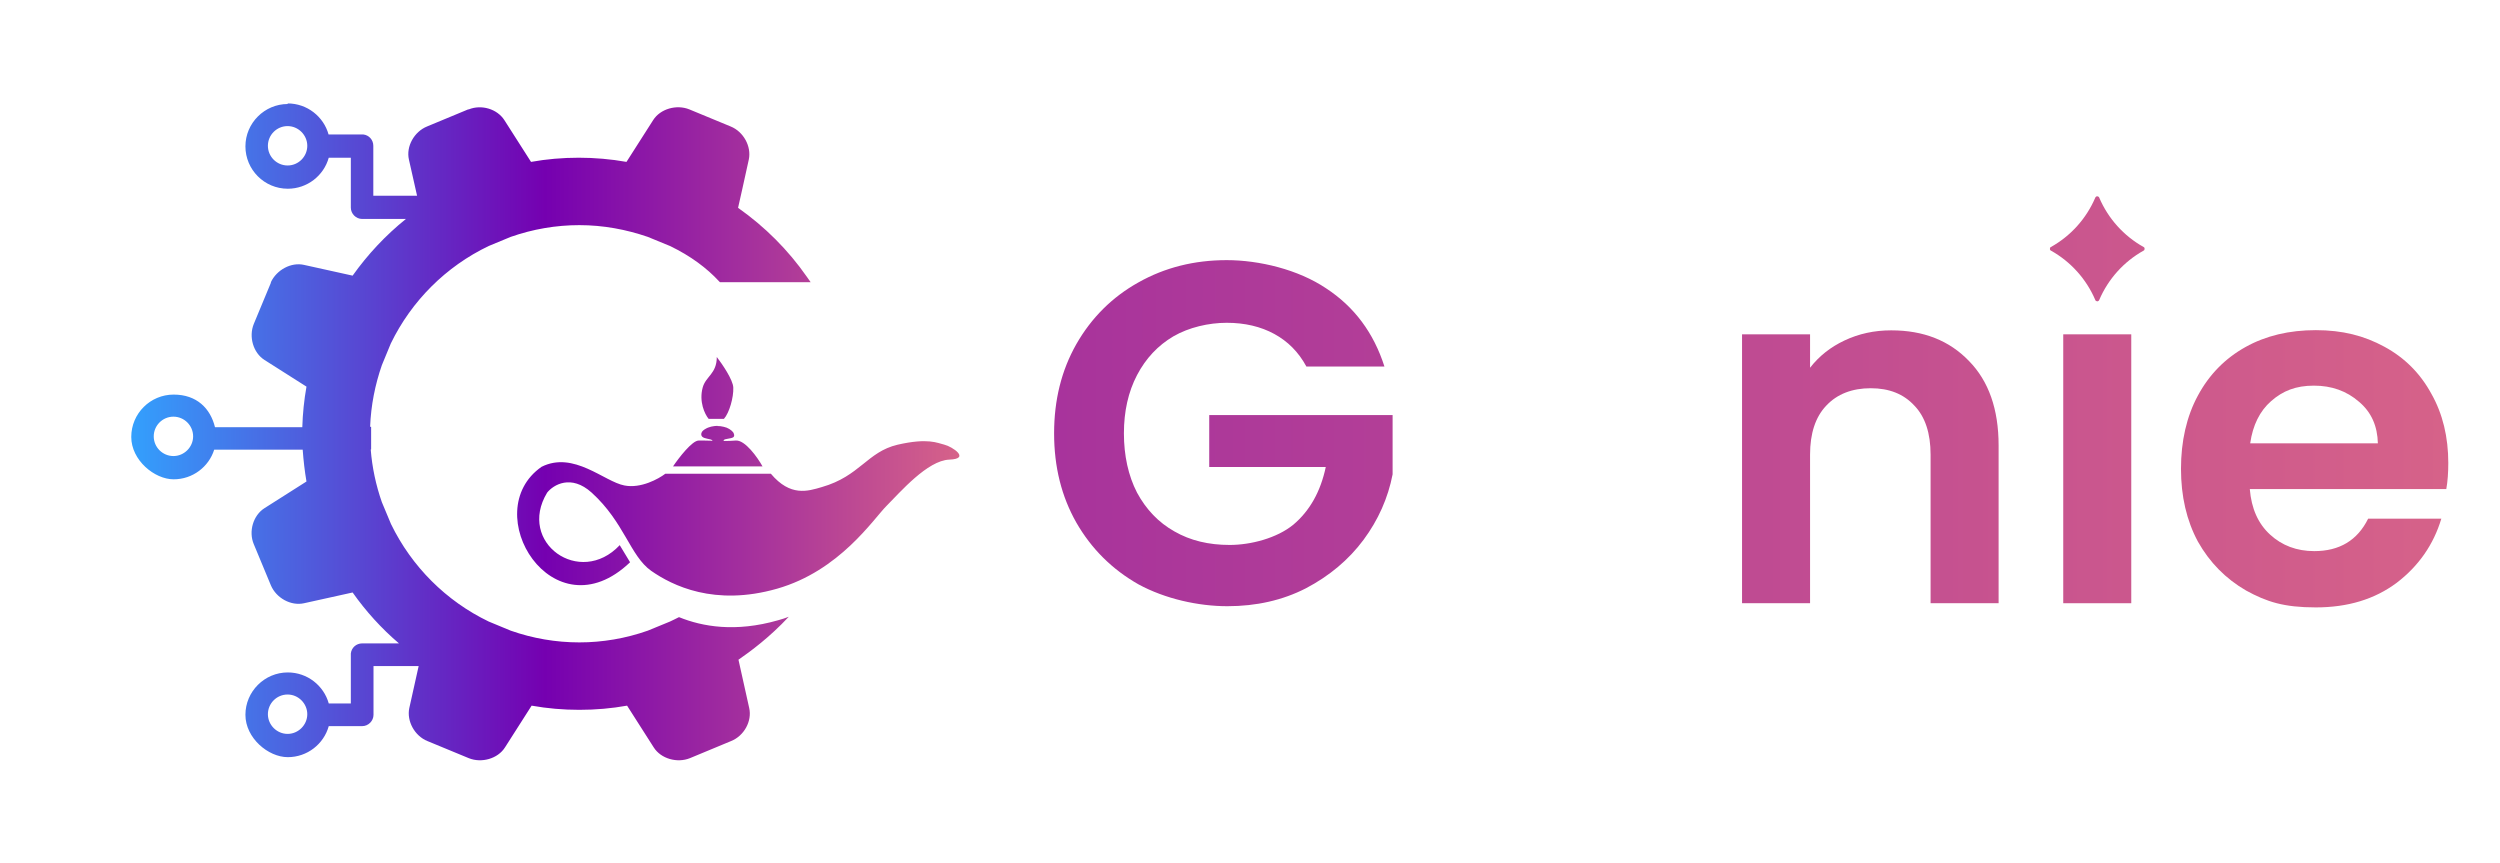 <svg viewBox="0 0 1257 434" xmlns="http://www.w3.org/2000/svg" xmlns:xlink="http://www.w3.org/1999/xlink"><linearGradient id="a" gradientTransform="matrix(1 0 0 -1 0 436)" gradientUnits="userSpaceOnUse" x1="482.4" x2="65.9" y1="219" y2="219"><stop offset="0" stop-color="#d66289"/><stop offset=".5" stop-color="#7500b0"/><stop offset="1" stop-color="#33a0fd"/></linearGradient><linearGradient id="b" gradientTransform="matrix(1 0 0 -1 0 436)" gradientUnits="userSpaceOnUse" x1="-1697.3" x2="1231" y1="200.3" y2="200.3"><stop offset="0" stop-color="#33a0fd"/><stop offset=".5" stop-color="#7500b0"/><stop offset="1" stop-color="#d66289"/></linearGradient><linearGradient id="c" x1="-1697.3" x2="1231" xlink:href="#b" y1="200.3" y2="200.3"/><linearGradient id="d" x1="-1697.3" x2="1231" xlink:href="#b" y1="310.8" y2="310.8"/><linearGradient id="e" x1="-1697.3" x2="1231" xlink:href="#b" y1="201.3" y2="201.3"/><linearGradient id="f" x1="-1697.3" x2="1231" xlink:href="#b" y1="218.3" y2="218.3"/><path d="m144.6 52c9.8 0 18.1 6.6 20.6 15.6h17.4c2.9.3 5.1 2.7 5.1 5.7v25.1h22l-4.1-18.2c-1.5-6.6 2.7-14 9.1-16.6l20.7-8.6h.3c6.4-2.6 14.3-.2 17.9 5.4l13.4 21c7.8-1.4 15.8-2.1 24-2.1 8 0 16.1.7 24 2.1l13.4-21c3.6-5.7 11.8-8 18.2-5.4l20.8 8.6c6.4 2.6 10.5 10 9.1 16.6s-5.4 24.3-5.4 24.3c13.5 9.5 25.2 21.2 34.6 34.7l1.9 2.7h-45.6l-.5-.5c-6-6.5-14.2-12.7-24.6-17.7l-11.2-4.6c-10.8-3.7-22.3-5.9-34.4-5.9-11.7 0-23.4 2-34.5 5.9l-11.1 4.6c-21.5 10.3-38.8 27.6-49.2 49l-4.5 10.9c-3.4 9.8-5.5 20.2-5.9 31h.5v11.4h-.2c.7 9 2.6 17.9 5.6 26.5l4.6 11c10.4 21.4 27.7 38.7 49.1 49l11.1 4.6c11.1 3.9 22.7 5.9 34.5 5.9 11.7 0 23.3-2 34.4-5.9l11.2-4.6c1.6-.7 3-1.5 4.5-2.2 11.8 4.8 28.4 7.7 49.7 1.6 1.9-.5 3.7-1.1 5.5-1.8-9.6 10.3-19.2 17.4-25.3 21.6l5.4 24.3c1.5 6.6-2.6 14-9.1 16.6l-20.7 8.6c-6.4 2.6-14.6.3-18.2-5.4l-13.4-21c-7.8 1.4-15.8 2.1-24 2.1s-16.2-.7-24-2.1l-13.4 21c-3.6 5.7-11.8 8-18.2 5.4s-20.8-8.6-20.8-8.6c-6.4-2.6-10.5-10-9.1-16.6l4.7-21.1h-22.7v24.5c0 3.1-2.6 5.7-5.7 5.7h-16.8c-2.5 9-10.8 15.6-20.6 15.6s-21.3-9.6-21.3-21.3 9.6-21.3 21.3-21.3c9.8 0 18.1 6.6 20.6 15.6h11.1v-25.1c.3-2.9 2.7-5.1 5.7-5.1h18.5c-8.8-7.5-16.6-16.1-23.3-25.6l-24.4 5.4c-6.6 1.5-14-2.6-16.7-9s-8.6-20.7-8.6-20.7c-2.7-6.4-.3-14.5 5.4-18.1l21.1-13.4c-.9-5.2-1.5-10.5-1.9-16h-44.5c-2.7 8.6-10.8 14.9-20.4 14.9s-21.3-9.6-21.3-21.3c0-11.8 9.6-21.3 21.3-21.3s18.5 7 20.8 16.4h43.9c.2-6.8.9-13.7 2.1-20.4l-21.1-13.4c-5.7-3.6-8-11.7-5.4-18.1l8.6-20.7v-.3c2.9-6.2 10.2-10.2 16.7-8.7l24.4 5.4c7.6-10.7 16.6-20.3 26.8-28.5h-22c-3.1 0-5.7-2.6-5.7-5.7v-25.1h-11.1c-2.5 9-10.8 15.6-20.6 15.6-11.8 0-21.3-9.6-21.3-21.3s9.6-21.3 21.3-21.3zm0 297.2c-5.5 0-9.9 4.5-9.9 9.9s4.5 9.9 9.9 9.9 9.9-4.5 9.9-9.9-4.5-9.9-9.9-9.9zm306.7-125.6c15.3-3.5 19.9-.9 23.6 0s13.4 7.1 2.4 7.5-24.8 16.5-31.5 23.2-23.6 32.7-55.1 41.7-52.7-1.6-63.3-9c-10.6-7.5-13.4-24.3-29.9-39.3-10.4-9.4-19.3-3.9-22.4 0-15.2 25.1 16.5 47.7 36.5 26.4l5.2 8.6c-38.8 37.1-77.1-25.3-44.5-48 16.2-8.1 31.5 7.5 41.7 9.4 8.2 1.6 17.1-3.3 20.5-5.9h53.1c9.8 11.6 18.5 8.8 25.6 6.7 19.2-5.5 22.8-17.7 38.1-21.3zm-90.7-9.4c1.1 0 2.2.1 3.3.4 1 .2 2 .6 2.8 1.1s1.4 1 1.9 1.6c.4.6 1 2 0 2.6-1.2.7-4.1.7-4.6 1.3-.1.2-.2.3-.2.5 2.1 0 4.2 0 6.1-.2 4.7-.4 11 8.5 13.5 13h-45c2.9-4.3 9.6-13 12.9-13 1.7 0 4.2 0 6.9.1 0-.1 0-.3-.3-.4-.7-.4-1.8-.4-3.7-1s-1.8-2.1-1.3-3c.4-.6 1.1-1.2 1.9-1.6.8-.5 1.7-.8 2.8-1.1 1-.2 2.2-.4 3.3-.4zm-273.4-4.7c-5.5 0-9.9 4.5-9.9 9.9 0 5.5 4.5 9.9 9.9 9.9s9.9-4.5 9.9-9.9c0-5.5-4.5-9.9-9.9-9.9zm273.2-30c2.7 3.5 8.2 11.5 8.3 15.4.2 4.9-2 12.7-4.7 15.7h-7.7c-2-2.4-4.9-8.7-3-15.7 1.5-5.7 7.1-6.9 7.1-15.4zm-215.8-116.1c-5.5 0-9.9 4.5-9.9 9.9 0 5.5 4.5 9.9 9.9 9.9 5.5 0 9.9-4.5 9.9-9.9s-4.5-9.9-9.9-9.9z" fill="url(#a)"/><path d="m1231 232.7c0 4.9-.3 9.3-1 13.2h-98.8c.8 9.8 4.2 17.4 10.2 22.9s13.4 8.3 22.2 8.3c12.7 0 21.7-5.4 27.1-16.3h36.8c-3.9 13-11.4 23.8-22.4 32.2-11.1 8.3-24.6 12.4-40.7 12.4s-24.7-2.8-35.1-8.5c-10.2-5.9-18.3-14.1-24.2-24.6-5.7-10.6-8.5-22.8-8.5-36.6s2.8-26.3 8.5-36.8c5.7-10.6 13.7-18.7 23.9-24.4s22-8.5 35.4-8.5 24.3 2.8 34.4 8.3c10.2 5.5 18.1 13.4 23.7 23.7 5.7 10.1 8.5 21.7 8.5 34.9zm-35.4-9.7c-.2-8.8-3.3-15.8-9.5-21-6.2-5.4-13.7-8.1-22.7-8.1s-15.6 2.6-21.5 7.8c-5.7 5-9.2 12.1-10.5 21.2h64.2z" fill="url(#b)"/><path d="m1071.6 168.1v135.2h-34.2v-135.2z" fill="url(#c)"/><path d="m1053.5 99.4c-4.5 10.5-12.3 19.2-22.3 24.8-.2 0-.3.2-.4.4 0 .2-.1.4-.1.5s0 .4.1.5c0 .2.2.3.4.4 10 5.6 17.8 14.3 22.3 24.8 0 .2.2.4.4.5s.4.2.6.2.4 0 .6-.2c.2-.1.3-.3.4-.5 4.5-10.5 12.3-19.2 22.3-24.8.2 0 .3-.2.4-.4 0-.2.1-.4.1-.5s0-.4-.1-.5c0-.2-.2-.3-.4-.4-10-5.6-17.8-14.3-22.3-24.8 0-.2-.2-.4-.4-.5s-.4-.2-.6-.2-.4 0-.6.2c-.2.1-.3.3-.4.5z" fill="url(#d)"/><path d="m951 166.1c16.1 0 29.1 5.1 39 15.4 9.9 10.1 14.9 24.2 14.9 42.5v79.3h-34.2v-74.7c0-10.7-2.7-19-8.1-24.6-5.4-5.9-12.7-8.8-22-8.8s-16.9 2.9-22.4 8.8c-5.4 5.7-8.1 13.9-8.1 24.6v74.7h-34.2v-135.2h34.2v16.8c4.6-5.9 10.3-10.4 17.3-13.7 7.2-3.4 15-5.1 23.4-5.1z" fill="url(#e)"/><path d="m851.2 232.7c0 4.9-.3 9.3-1 13.2h-98.8c.8 9.8 4.2 17.4 10.2 22.9s13.4 8.3 22.2 8.3c12.7 0 21.7-5.4 27.1-16.3h36.8c-3.9 13-11.4 23.8-22.4 32.2-11.1 8.3-24.6 12.4-40.7 12.4s-24.7-2.8-35.1-8.5c-10.2-5.9-18.3-14.1-24.2-24.6-5.7-10.6-8.5-22.8-8.5-36.6s2.8-26.3 8.5-36.8c5.7-10.6 13.7-18.7 23.9-24.4s22-8.5 35.4-8.5 24.3 2.8 34.4 8.3c10.2 5.5 18.1 13.4 23.7 23.7 5.7 10.1 8.5 21.7 8.5 34.9zm-35.4-9.7c-.2-8.8-3.3-15.8-9.5-21-6.2-5.4-13.7-8.1-22.7-8.1s-15.6 2.6-21.5 7.8c-5.7 5-9.2 12.1-10.5 21.2h64.2z" fill="url(#c)"/><path d="m656.8 184.2c-3.9-7.2-9.3-12.6-16.1-16.3s-14.8-5.6-23.9-5.6-19 2.3-26.8 6.8c-7.8 4.6-13.9 11.1-18.3 19.5s-6.6 18.2-6.6 29.3 2.2 21.3 6.6 29.8c4.6 8.5 10.8 15 18.8 19.5 8 4.6 17.2 6.8 27.8 6.8s23.7-3.4 32-10.2c8.3-7 13.7-16.7 16.3-29h-58.6v-26.1h92.2v29.8c-2.3 11.9-7.2 22.9-14.6 32.9-7.5 10.1-17.2 18.2-29 24.4-11.7 6-24.9 9-39.5 9s-31.3-3.7-44.7-11c-13.2-7.5-23.6-17.8-31.2-31-7.5-13.2-11.2-28.1-11.2-44.9s3.7-31.7 11.2-44.9c7.6-13.3 18.1-23.7 31.2-31 13.3-7.5 28.1-11.2 44.4-11.2s35.9 4.7 50 14.2c14.2 9.3 23.9 22.4 29.3 39.3h-39.3z" fill="url(#f)"/></svg>